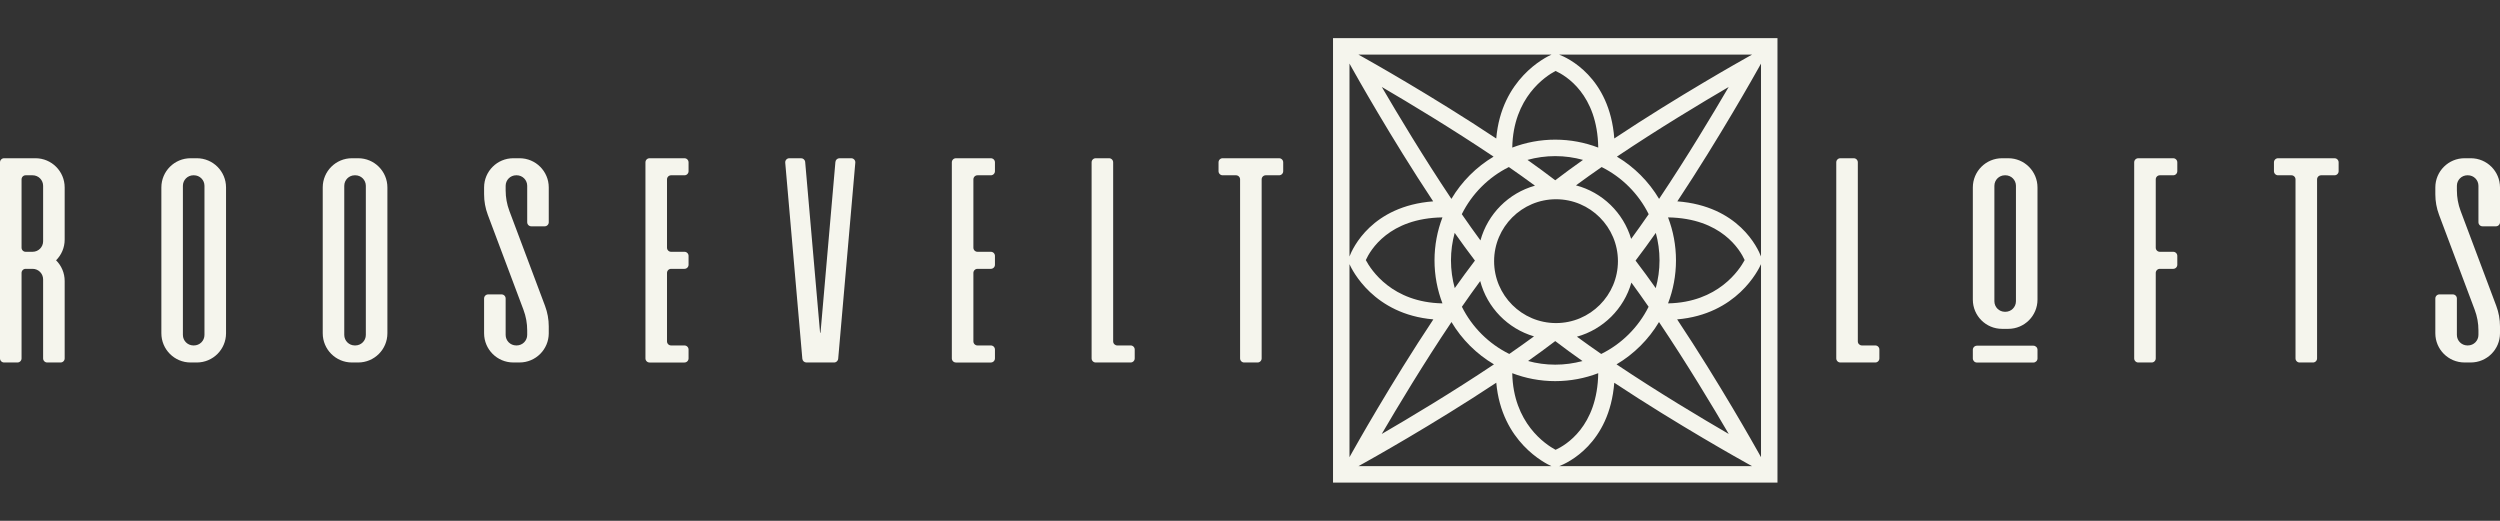 <?xml version="1.0" encoding="UTF-8"?><svg id="_ÎÓÈ_1" xmlns="http://www.w3.org/2000/svg" viewBox="0 0 1214.532 253"><rect x="0" y="0" width="1214.532" height="253" fill="#333333" stroke="none"/><defs><style>.cls-1{fill:#f5f5ed;}</style></defs><path class="cls-1" d="M27.242,126.46c2.583,2.571,4.177,6.124,4.177,10.052v37.605c0,1.096-.891,1.986-1.986,1.986h-6.498c-1.095,0-1.986-.891-1.986-1.986v-38.405c0-2.82-2.287-5.107-5.108-5.107h-3.382c-1.096,0-1.987.891-1.987,1.986v41.526c0,1.096-.891,1.986-1.986,1.986H1.986c-1.096,0-1.986-.891-1.986-1.986v-95.255c0-1.096.891-1.987,1.986-1.987h15.244c7.837,0,14.188,6.352,14.188,14.188v25.352c0,3.928-1.601,7.481-4.177,10.045ZM15.84,122.323c2.821,0,5.108-2.287,5.108-5.108v-26.952c0-2.82-2.287-5.107-5.108-5.107h-3.382c-1.096,0-1.987.891-1.987,1.986v33.195c0,1.095.891,1.986,1.987,1.986h3.382Z"/><path class="cls-1" d="M92.581,76.874h3.042c7.837,0,14.188,6.352,14.188,14.188v70.852c0,7.838-6.351,14.188-14.188,14.188h-3.042c-7.838,0-14.188-6.351-14.188-14.188v-70.852c0-7.837,6.351-14.188,14.188-14.188ZM99.334,162.715v-72.452c0-2.82-2.287-5.107-5.108-5.107h-.261c-2.821,0-5.108,2.287-5.108,5.107v72.452c0,2.82,2.287,5.107,5.108,5.107h.261c2.827,0,5.108-2.287,5.108-5.107Z"/><path class="cls-1" d="M170.973,76.874h3.042c7.837,0,14.188,6.352,14.188,14.188v70.852c0,7.838-6.351,14.188-14.188,14.188h-3.042c-7.838,0-14.188-6.351-14.188-14.188v-70.852c0-7.837,6.351-14.188,14.188-14.188ZM177.727,162.715v-72.452c0-2.82-2.287-5.107-5.108-5.107h-.261c-2.821,0-5.108,2.287-5.108,5.107v72.452c0,2.82,2.287,5.107,5.108,5.107h.261c2.827,0,5.108-2.287,5.108-5.107Z"/><path class="cls-1" d="M264.609,109.95h-6.498c-1.095,0-1.986-.891-1.986-1.986v-17.701c0-2.82-2.287-5.107-5.108-5.107h-.255c-2.821,0-5.108,2.287-5.108,5.107v2.236c0,3.405.613,6.787,1.81,9.977l17.321,46.123c1.197,3.19,1.81,6.572,1.81,9.977v3.337c0,7.838-6.351,14.188-14.188,14.188h-3.042c-7.838,0-14.188-6.351-14.188-14.188v-16.9c0-1.096.891-1.987,1.986-1.987h6.498c1.096,0,1.986.892,1.986,1.987v17.701c0,2.82,2.288,5.107,5.108,5.107h.255c2.821,0,5.108-2.287,5.108-5.107v-2.236c0-3.411-.613-6.788-1.81-9.977l-17.321-46.124c-1.197-3.189-1.81-6.571-1.81-9.977v-3.338c0-7.837,6.351-14.188,14.188-14.188h3.042c7.837,0,14.188,6.352,14.188,14.188v16.901c0,1.096-.891,1.986-1.986,1.986Z"/><path class="cls-1" d="M332.524,85.155h-6.498c-1.096,0-1.987.891-1.987,1.986v33.195c0,1.095.891,1.986,1.987,1.986h6.498c1.095,0,1.986.891,1.986,1.986v4.308c0,1.095-.891,1.986-1.986,1.986h-6.498c-1.096,0-1.987.891-1.987,1.986v33.246c0,1.096.891,1.986,1.987,1.986h6.498c1.095,0,1.986.892,1.986,1.986v4.308c0,1.096-.891,1.986-1.986,1.986h-16.969c-1.096,0-1.986-.891-1.986-1.986v-95.255c0-1.096.891-1.987,1.986-1.987h16.969c1.095,0,1.986.892,1.986,1.987v4.308c0,1.095-.891,1.986-1.986,1.986Z"/><path class="cls-1" d="M407.834,76.874h5.704c1.164,0,2.083.999,1.981,2.157l-8.315,95.256c-.091,1.027-.948,1.815-1.981,1.815h-13.456c-1.033,0-1.89-.788-1.981-1.815l-8.309-95.256c-.097-1.158.817-2.157,1.98-2.157h5.727c1.027,0,1.89.789,1.981,1.816l7.231,82.9c.011.137.215.137.227,0l7.231-82.9c.091-1.027.948-1.816,1.98-1.816Z"/><path class="cls-1" d="M481.371,85.155h-6.498c-1.096,0-1.987.891-1.987,1.986v33.195c0,1.095.891,1.986,1.987,1.986h6.498c1.095,0,1.986.891,1.986,1.986v4.308c0,1.095-.891,1.986-1.986,1.986h-6.498c-1.096,0-1.987.891-1.987,1.986v33.246c0,1.096.891,1.986,1.987,1.986h6.498c1.095,0,1.986.892,1.986,1.986v4.308c0,1.096-.891,1.986-1.986,1.986h-16.969c-1.096,0-1.986-.891-1.986-1.986v-95.255c0-1.096.891-1.987,1.986-1.987h16.969c1.095,0,1.986.892,1.986,1.987v4.308c0,1.095-.891,1.986-1.986,1.986Z"/><path class="cls-1" d="M542.774,167.822h6.498c1.095,0,1.986.892,1.986,1.986v4.308c0,1.096-.891,1.986-1.986,1.986h-16.969c-1.096,0-1.986-.891-1.986-1.986v-95.255c0-1.096.891-1.987,1.986-1.987h6.498c1.096,0,1.986.892,1.986,1.987v86.975c0,1.102.891,1.986,1.987,1.986Z"/><path class="cls-1" d="M593.963,76.874h27.447c1.096,0,1.986.892,1.986,1.987v4.308c0,1.095-.891,1.986-1.986,1.986h-6.498c-1.096,0-1.986.891-1.986,1.986v86.975c0,1.096-.892,1.986-1.986,1.986h-6.5c-1.095,0-1.986-.891-1.986-1.986v-86.975c0-1.096-.891-1.986-1.986-1.986h-6.498c-1.096,0-1.986-.892-1.986-1.986v-4.308c0-1.096.891-1.987,1.98-1.987Z"/><path class="cls-1" d="M904.54,167.822h6.499c1.095,0,1.986.892,1.986,1.986v4.308c0,1.096-.892,1.986-1.986,1.986h-16.97c-1.096,0-1.986-.891-1.986-1.986v-95.255c0-1.096.891-1.987,1.986-1.987h6.498c1.096,0,1.986.892,1.986,1.987v86.975c0,1.102.892,1.986,1.986,1.986Z"/><path class="cls-1" d="M989.84,91.063v54.506c0,7.838-6.351,14.188-14.188,14.188h-3.036c-7.838,0-14.188-6.351-14.188-14.188v-54.506c0-7.838,6.351-14.188,14.188-14.188h3.036c7.838,0,14.188,6.351,14.188,14.188ZM989.846,169.939v4.183c0,1.107-.896,2.004-2.004,2.004h-27.412c-1.106,0-2.003-.896-2.003-2.004v-4.183c0-1.101.896-1.997,2.003-1.997h27.412c1.107,0,1.998.896,2.004,1.997ZM979.375,146.364v-56.102c0-2.82-2.287-5.107-5.107-5.107h-.261c-2.821,0-5.108,2.287-5.108,5.107v56.102c0,2.82,2.287,5.107,5.108,5.107h.255c2.821,0,5.108-2.287,5.108-5.107h.005Z"/><path class="cls-1" d="M1055.776,85.155h-6.499c-1.095,0-1.986.891-1.986,1.986v33.195c0,1.095.892,1.986,1.986,1.986h6.499c1.095,0,1.986.891,1.986,1.986v4.308c0,1.095-.892,1.986-1.986,1.986h-6.499c-1.095,0-1.986.891-1.986,1.986v41.526c0,1.096-.891,1.986-1.986,1.986h-6.498c-1.096,0-1.986-.891-1.986-1.986v-95.255c0-1.096.891-1.987,1.986-1.987h16.97c1.095,0,1.986.892,1.986,1.987v4.308c0,1.095-.886,1.986-1.986,1.986Z"/><path class="cls-1" d="M1106.701,76.874h27.446c1.096,0,1.986.892,1.986,1.987v4.308c0,1.095-.891,1.986-1.986,1.986h-6.498c-1.096,0-1.986.891-1.986,1.986v86.975c0,1.096-.892,1.986-1.986,1.986h-6.499c-1.095,0-1.986-.891-1.986-1.986v-86.975c0-1.096-.891-1.986-1.986-1.986h-6.498c-1.096,0-1.986-.892-1.986-1.986v-4.308c0-1.096.891-1.987,1.98-1.987Z"/><path class="cls-1" d="M1212.545,109.95h-6.499c-1.095,0-1.986-.891-1.986-1.986v-17.701c0-2.82-2.287-5.107-5.107-5.107h-.256c-2.82,0-5.107,2.287-5.107,5.107v2.236c0,3.405.613,6.787,1.81,9.977l17.321,46.123c1.197,3.19,1.81,6.572,1.81,9.977v3.337c0,7.838-6.351,14.188-14.188,14.188h-3.042c-7.838,0-14.188-6.351-14.188-14.188v-16.9c0-1.096.891-1.987,1.986-1.987h6.498c1.096,0,1.986.892,1.986,1.987v17.701c0,2.82,2.287,5.107,5.108,5.107h.255c2.821,0,5.108-2.287,5.108-5.107v-2.236c0-3.411-.613-6.788-1.81-9.977l-17.321-46.124c-1.198-3.189-1.81-6.571-1.81-9.977v-3.338c0-7.837,6.351-14.188,14.188-14.188h3.042c7.838,0,14.188,6.352,14.188,14.188v16.901c0,1.096-.892,1.986-1.986,1.986Z"/><path class="cls-1" d="M647.598,18.539v215.921h215.921V18.539h-215.921ZM851.161,26.539l-2.455,1.371c-2.093,1.169-33.482,18.757-64.459,39.361-2.252-29.889-22.741-39.187-26.784-40.732h93.698ZM854.148,219.647c-1.17-2.095-18.779-33.52-39.37-64.485,28.939-2.469,39.44-23.897,40.741-26.825v93.765l-1.371-2.455ZM655.598,222.102v-93.765c1.302,2.928,11.802,24.356,40.741,26.825-20.591,30.965-38.2,62.39-39.37,64.485l-1.371,2.455ZM656.968,33.352c1.171,2.098,18.752,33.497,39.28,64.465-29.825,2.283-39.106,22.739-40.65,26.779V30.896l1.37,2.456ZM806.215,126.5c0,4.666-.647,9.181-1.834,13.475-3.268-4.623-6.554-9.115-9.809-13.373,3.264-4.285,6.561-8.808,9.841-13.463,1.166,4.26,1.801,8.736,1.801,13.361ZM810.357,105.613c25.966.394,35.032,15.889,37.227,20.727-2.578,4.796-12.915,20.575-37.225,21.044,2.483-6.492,3.856-13.529,3.856-20.883s-1.374-14.394-3.857-20.888ZM806.006,96.62c-5.011-8.429-12.07-15.499-20.49-20.523,20.276-13.626,41.312-26.258,54.303-33.851-7.592,13.009-20.221,34.081-33.813,54.374ZM800.954,104.054c-2.832,4.107-5.681,8.13-8.517,12.002-3.767-12.685-13.971-22.624-26.815-26.006,4.017-2.962,8.205-5.941,12.477-8.897,9.886,4.934,17.94,13.003,22.854,22.901ZM768.783,175.394c-4.219,1.143-8.65,1.763-13.225,1.763s-9.006-.62-13.225-1.763c4.57-3.227,9.012-6.472,13.225-9.69,4.213,3.219,8.655,6.464,13.225,9.69ZM755.934,156.953c-16.585,0-30.078-13.493-30.078-30.078s13.493-30.078,30.078-30.078,30.078,13.493,30.078,30.078-13.493,30.078-30.078,30.078ZM755.558,87.58c-4.295-3.286-8.826-6.602-13.488-9.899,4.298-1.189,8.817-1.838,13.488-1.838s9.191.649,13.489,1.838c-4.663,3.297-9.194,6.613-13.488,9.899ZM755.558,67.843c-7.355,0-14.391,1.373-20.884,3.856.465-24.463,16.181-34.665,21.031-37.23,4.849,2.198,20.346,11.264,20.74,37.231-6.493-2.484-13.531-3.857-20.887-3.857ZM745.706,90.204c-12.835,3.585-22.951,13.736-26.485,26.592-3.013-4.096-6.045-8.375-9.057-12.743,4.914-9.898,12.968-17.966,22.855-22.901,4.346,3.008,8.607,6.038,12.688,9.051ZM700.758,147.383c-24.463-.464-34.665-16.181-37.23-21.03,2.198-4.849,11.263-20.347,37.231-20.741-2.483,6.494-3.857,13.532-3.857,20.888s1.373,14.391,3.856,20.883ZM704.902,126.5c0-4.625.635-9.101,1.801-13.361,3.28,4.655,6.577,9.178,9.841,13.463-3.255,4.258-6.54,8.75-9.809,13.373-1.187-4.294-1.834-8.809-1.834-13.475ZM705.111,96.619c-13.592-20.293-26.221-41.364-33.813-54.373,12.991,7.593,34.027,20.224,54.303,33.851-8.42,5.024-15.479,12.094-20.491,20.523ZM705.15,156.449c5.046,8.46,12.158,15.545,20.637,20.562-20.35,13.632-41.496,26.252-54.522,33.814,7.591-12.992,20.247-34.075,33.885-54.376ZM710.207,149.031c2.958-4.276,5.936-8.466,8.898-12.483,3.389,12.892,13.385,23.127,26.133,26.866-3.873,2.845-7.902,5.703-12.012,8.54-9.953-4.91-18.066-12.994-23.019-22.922ZM755.558,185.156c7.356,0,14.394-1.374,20.887-3.857-.394,25.965-15.889,35.032-20.727,37.227-4.797-2.579-20.575-12.917-21.044-37.226,6.493,2.483,13.529,3.856,20.884,3.856ZM766.09,163.567c12.758-3.536,22.84-13.558,26.463-26.28,2.784,3.792,5.58,7.728,8.357,11.744-4.953,9.929-13.066,18.012-23.019,22.922-4.036-2.786-7.992-5.591-11.801-8.386ZM805.966,156.449c13.638,20.3,26.293,41.384,33.885,54.376-13.026-7.562-34.172-20.182-54.522-33.814,8.479-5.017,15.592-12.102,20.637-20.562ZM855.519,124.595c-1.544-4.039-10.825-24.496-40.65-26.779,20.528-30.968,38.109-62.367,39.28-64.465l1.37-2.456v93.699ZM753.721,26.539c-2.928,1.302-24.36,11.804-26.826,40.749-30.985-20.612-62.391-38.209-64.484-39.378l-2.455-1.371h93.766ZM659.937,226.46l2.462-1.364c2.095-1.161,33.519-18.636,64.512-39.17,2.551,28.778,23.879,39.232,26.808,40.535h-93.782ZM757.465,226.46c4.039-1.544,24.434-10.803,26.767-40.517,30.984,20.527,62.391,37.992,64.485,39.153l2.462,1.364h-93.714Z"/></svg>